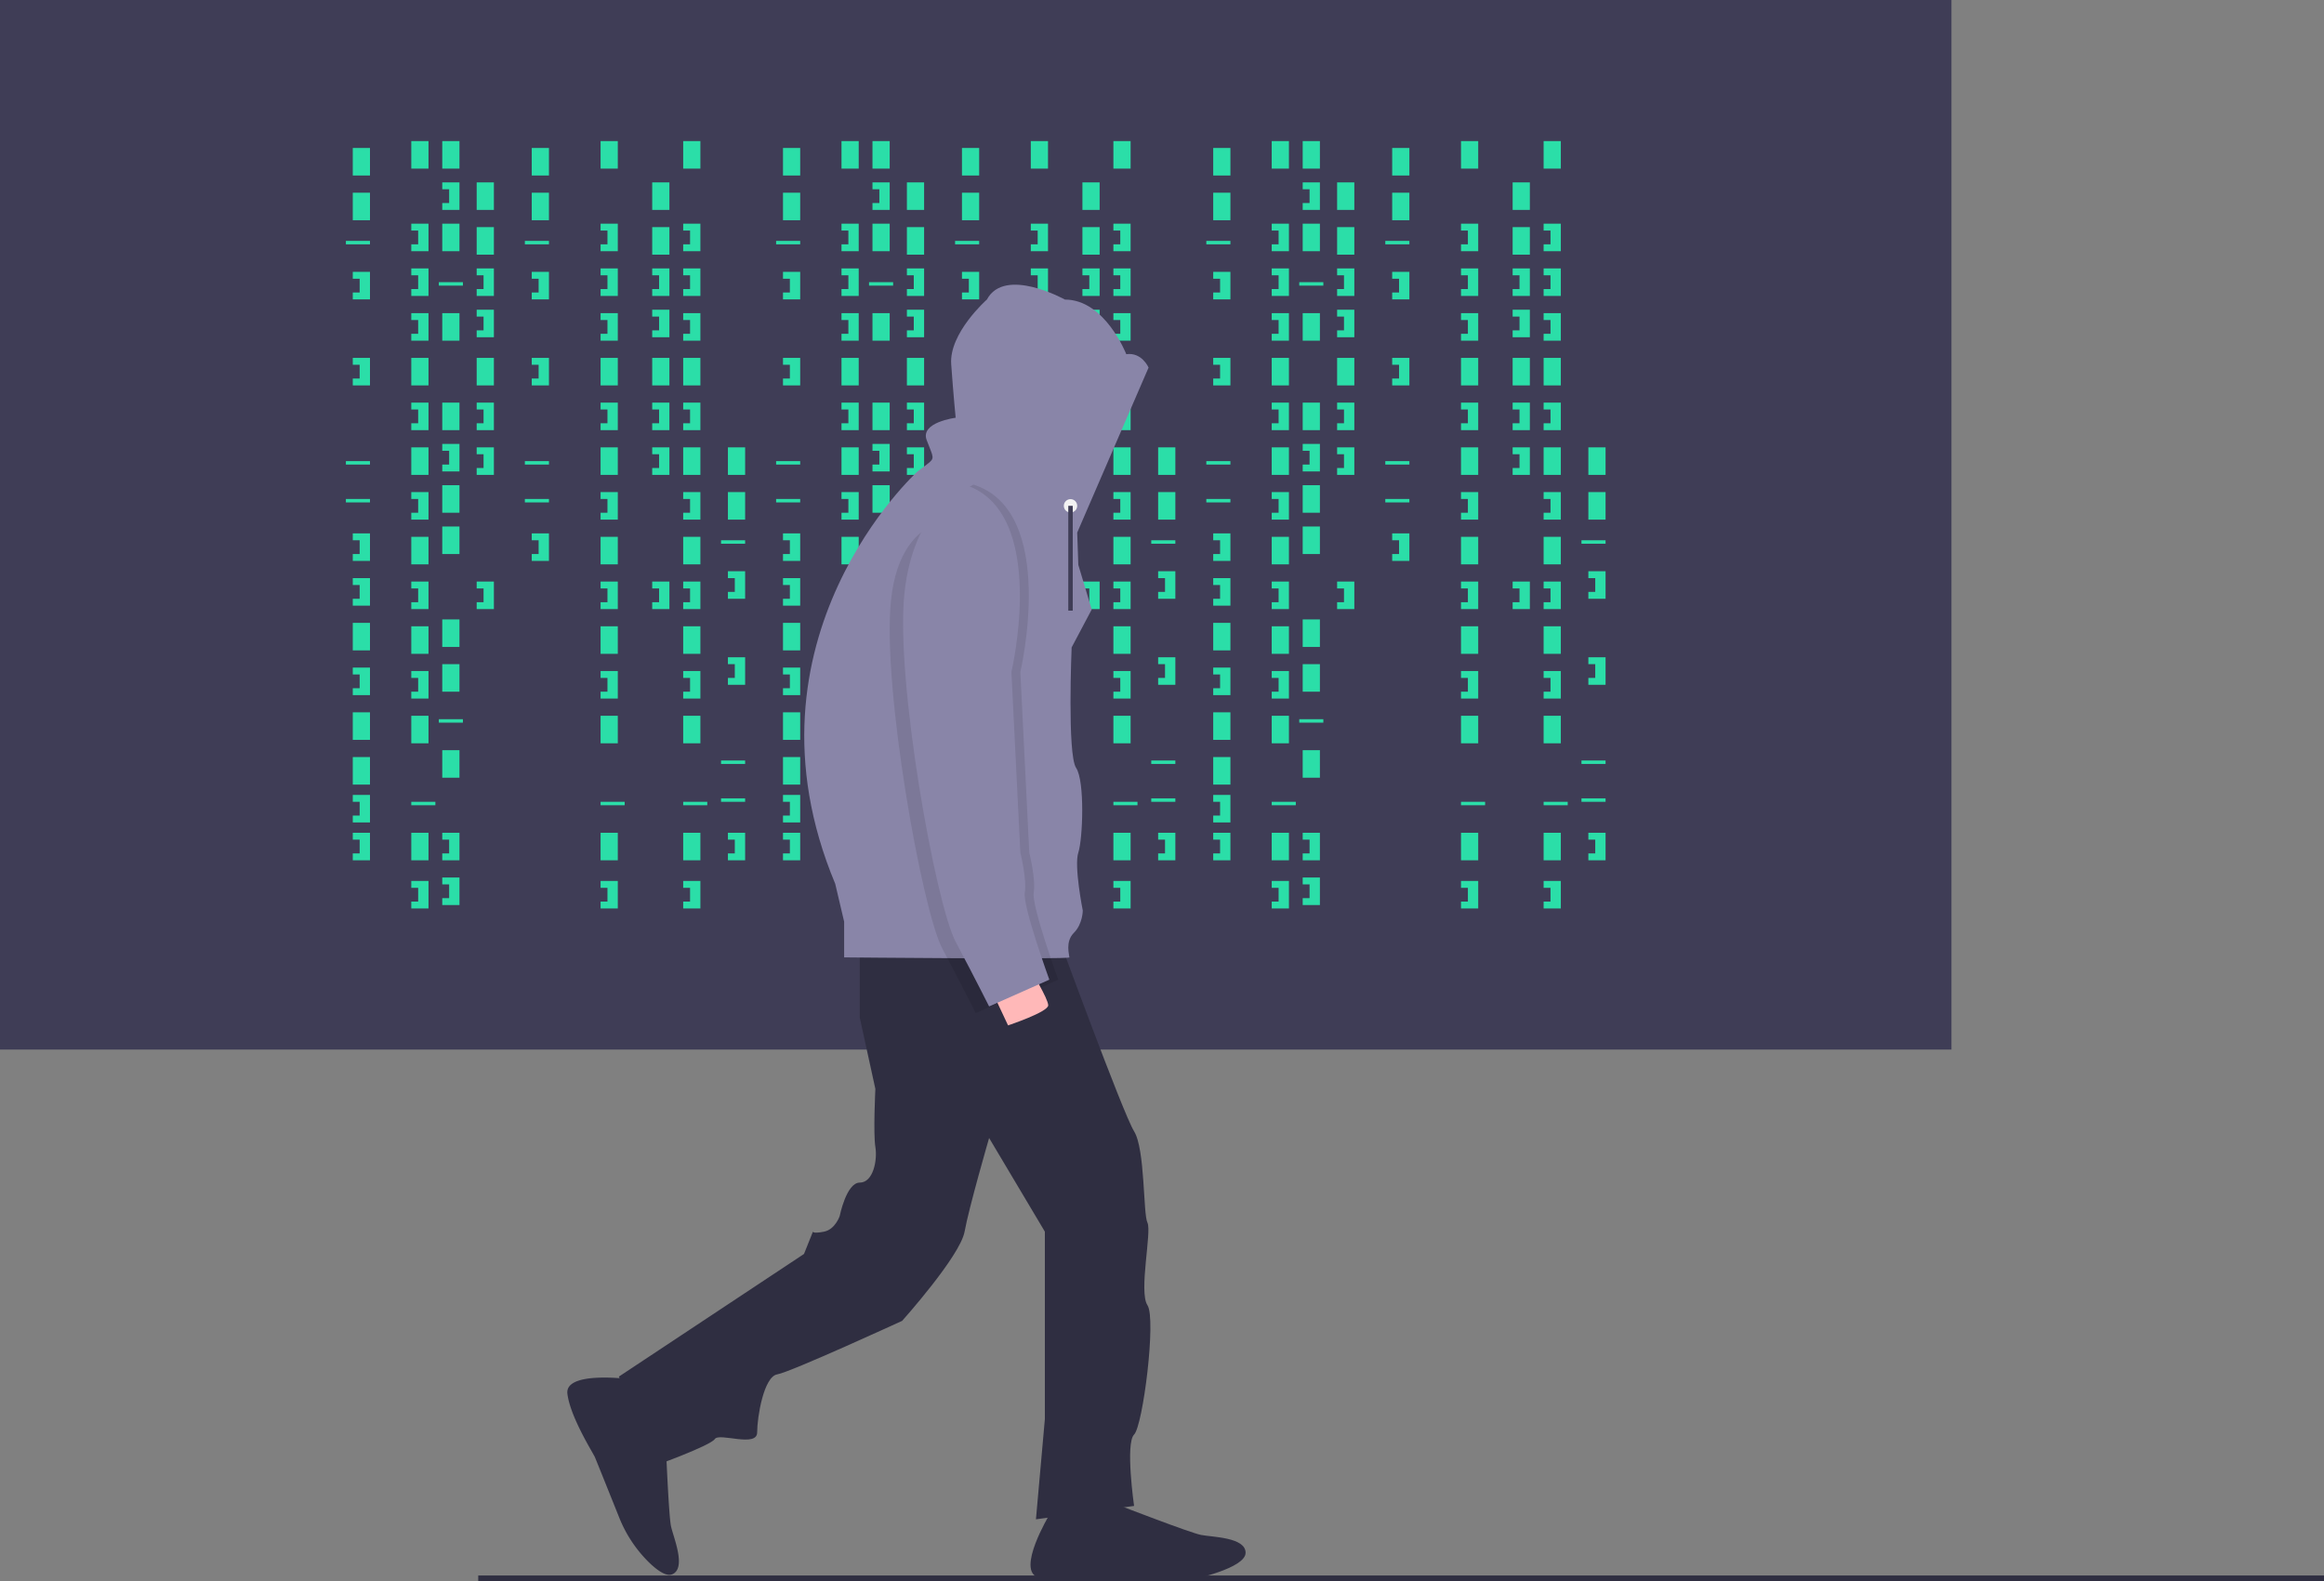 <svg xmlns="http://www.w3.org/2000/svg" data-name="Layer 1" width="1042.039" height="709.089" viewBox="0 0 1042.039 709.089" xmlns:xlink="http://www.w3.org/1999/xlink"><rect x="0" y="0" width="1042.039" height="709.089" fill="#808080" stroke="none"/><title>hacker_mind</title><rect width="875" height="470.679" fill="#3f3d56"/><rect x="158.179" y="66.358" width="7.716" height="12.346" fill="#2bdea8"/><rect x="184.414" y="63.272" width="7.716" height="12.346" fill="#2bdea8"/><rect x="198.302" y="63.272" width="7.716" height="12.346" fill="#2bdea8"/><rect x="198.302" y="100.309" width="7.716" height="12.346" fill="#2bdea8"/><rect x="213.735" y="81.79" width="7.716" height="12.346" fill="#2bdea8"/><rect x="213.735" y="101.852" width="7.716" height="12.346" fill="#2bdea8"/><rect x="198.302" y="140.432" width="7.716" height="12.346" fill="#2bdea8"/><rect x="213.735" y="160.494" width="7.716" height="12.346" fill="#2bdea8"/><rect x="198.302" y="236.111" width="7.716" height="12.346" fill="#2bdea8"/><rect x="184.414" y="160.494" width="7.716" height="12.346" fill="#2bdea8"/><rect x="158.179" y="86.42" width="7.716" height="12.346" fill="#2bdea8"/><rect x="158.179" y="279.321" width="7.716" height="12.346" fill="#2bdea8"/><rect x="158.179" y="319.444" width="7.716" height="12.346" fill="#2bdea8"/><rect x="158.179" y="339.506" width="7.716" height="12.346" fill="#2bdea8"/><rect x="155.093" y="108.025" width="10.802" height="1.543" fill="#2bdea8"/><rect x="196.759" y="126.543" width="10.802" height="1.543" fill="#2bdea8"/><rect x="155.093" y="206.79" width="10.802" height="1.543" fill="#2bdea8"/><rect x="155.093" y="223.765" width="10.802" height="1.543" fill="#2bdea8"/><rect x="196.759" y="322.531" width="10.802" height="1.543" fill="#2bdea8"/><rect x="184.414" y="359.568" width="10.802" height="1.543" fill="#2bdea8"/><polygon points="158.179 121.914 158.179 125 161.265 125 161.265 131.173 158.179 131.173 158.179 134.259 165.895 134.259 165.895 121.914 158.179 121.914" fill="#2bdea8"/><polygon points="184.414 100.309 184.414 103.395 187.5 103.395 187.5 109.568 184.414 109.568 184.414 112.654 192.13 112.654 192.13 100.309 184.414 100.309" fill="#2bdea8"/><polygon points="213.735 120.37 213.735 123.457 216.821 123.457 216.821 129.63 213.735 129.63 213.735 132.716 221.451 132.716 221.451 120.37 213.735 120.37" fill="#2bdea8"/><polygon points="213.735 180.556 213.735 183.642 216.821 183.642 216.821 189.815 213.735 189.815 213.735 192.901 221.451 192.901 221.451 180.556 213.735 180.556" fill="#2bdea8"/><polygon points="213.735 200.617 213.735 203.704 216.821 203.704 216.821 209.877 213.735 209.877 213.735 212.963 221.451 212.963 221.451 200.617 213.735 200.617" fill="#2bdea8"/><polygon points="213.735 138.889 213.735 141.975 216.821 141.975 216.821 148.148 213.735 148.148 213.735 151.235 221.451 151.235 221.451 138.889 213.735 138.889" fill="#2bdea8"/><polygon points="198.302 81.79 198.302 84.877 201.389 84.877 201.389 91.049 198.302 91.049 198.302 94.136 206.019 94.136 206.019 81.79 198.302 81.79" fill="#2bdea8"/><rect x="198.302" y="180.556" width="7.716" height="12.346" fill="#2bdea8"/><rect x="198.302" y="217.593" width="7.716" height="12.346" fill="#2bdea8"/><polygon points="198.302 199.074 198.302 202.16 201.389 202.16 201.389 208.333 198.302 208.333 198.302 211.42 206.019 211.42 206.019 199.074 198.302 199.074" fill="#2bdea8"/><polygon points="184.414 120.37 184.414 123.457 187.5 123.457 187.5 129.63 184.414 129.63 184.414 132.716 192.13 132.716 192.13 120.37 184.414 120.37" fill="#2bdea8"/><polygon points="184.414 140.432 184.414 143.519 187.5 143.519 187.5 149.691 184.414 149.691 184.414 152.778 192.13 152.778 192.13 140.432 184.414 140.432" fill="#2bdea8"/><rect x="184.414" y="200.617" width="7.716" height="12.346" fill="#2bdea8"/><polygon points="184.414 180.556 184.414 183.642 187.5 183.642 187.5 189.815 184.414 189.815 184.414 192.901 192.13 192.901 192.13 180.556 184.414 180.556" fill="#2bdea8"/><rect x="184.414" y="240.741" width="7.716" height="12.346" fill="#2bdea8"/><polygon points="184.414 220.679 184.414 223.765 187.5 223.765 187.5 229.938 184.414 229.938 184.414 233.025 192.13 233.025 192.13 220.679 184.414 220.679" fill="#2bdea8"/><rect x="184.414" y="280.864" width="7.716" height="12.346" fill="#2bdea8"/><rect x="198.302" y="277.778" width="7.716" height="12.346" fill="#2bdea8"/><polygon points="184.414 260.802 184.414 263.889 187.5 263.889 187.5 270.062 184.414 270.062 184.414 273.148 192.13 273.148 192.13 260.802 184.414 260.802" fill="#2bdea8"/><polygon points="213.735 260.802 213.735 263.889 216.821 263.889 216.821 270.062 213.735 270.062 213.735 273.148 221.451 273.148 221.451 260.802 213.735 260.802" fill="#2bdea8"/><rect x="292.438" y="81.79" width="7.716" height="12.346" fill="#2bdea8"/><rect x="292.438" y="101.852" width="7.716" height="12.346" fill="#2bdea8"/><rect x="292.438" y="160.494" width="7.716" height="12.346" fill="#2bdea8"/><polygon points="292.438 120.37 292.438 123.457 295.525 123.457 295.525 129.63 292.438 129.63 292.438 132.716 300.154 132.716 300.154 120.37 292.438 120.37" fill="#2bdea8"/><polygon points="292.438 180.556 292.438 183.642 295.525 183.642 295.525 189.815 292.438 189.815 292.438 192.901 300.154 192.901 300.154 180.556 292.438 180.556" fill="#2bdea8"/><polygon points="292.438 200.617 292.438 203.704 295.525 203.704 295.525 209.877 292.438 209.877 292.438 212.963 300.154 212.963 300.154 200.617 292.438 200.617" fill="#2bdea8"/><polygon points="292.438 138.889 292.438 141.975 295.525 141.975 295.525 148.148 292.438 148.148 292.438 151.235 300.154 151.235 300.154 138.889 292.438 138.889" fill="#2bdea8"/><polygon points="292.438 260.802 292.438 263.889 295.525 263.889 295.525 270.062 292.438 270.062 292.438 273.148 300.154 273.148 300.154 260.802 292.438 260.802" fill="#2bdea8"/><rect x="184.414" y="320.988" width="7.716" height="12.346" fill="#2bdea8"/><rect x="198.302" y="297.84" width="7.716" height="12.346" fill="#2bdea8"/><rect x="184.414" y="373.457" width="7.716" height="12.346" fill="#2bdea8"/><rect x="198.302" y="336.42" width="7.716" height="12.346" fill="#2bdea8"/><polygon points="184.414 300.926 184.414 304.012 187.5 304.012 187.5 310.185 184.414 310.185 184.414 313.272 192.13 313.272 192.13 300.926 184.414 300.926" fill="#2bdea8"/><polygon points="184.414 395.062 184.414 398.148 187.5 398.148 187.5 404.321 184.414 404.321 184.414 407.407 192.13 407.407 192.13 395.062 184.414 395.062" fill="#2bdea8"/><rect x="269.29" y="63.272" width="7.716" height="12.346" fill="#2bdea8"/><rect x="269.29" y="160.494" width="7.716" height="12.346" fill="#2bdea8"/><rect x="269.29" y="359.568" width="10.802" height="1.543" fill="#2bdea8"/><polygon points="269.29 100.309 269.29 103.395 272.377 103.395 272.377 109.568 269.29 109.568 269.29 112.654 277.006 112.654 277.006 100.309 269.29 100.309" fill="#2bdea8"/><polygon points="269.29 120.37 269.29 123.457 272.377 123.457 272.377 129.63 269.29 129.63 269.29 132.716 277.006 132.716 277.006 120.37 269.29 120.37" fill="#2bdea8"/><polygon points="269.29 140.432 269.29 143.519 272.377 143.519 272.377 149.691 269.29 149.691 269.29 152.778 277.006 152.778 277.006 140.432 269.29 140.432" fill="#2bdea8"/><rect x="269.29" y="200.617" width="7.716" height="12.346" fill="#2bdea8"/><polygon points="269.29 180.556 269.29 183.642 272.377 183.642 272.377 189.815 269.29 189.815 269.29 192.901 277.006 192.901 277.006 180.556 269.29 180.556" fill="#2bdea8"/><rect x="269.29" y="240.741" width="7.716" height="12.346" fill="#2bdea8"/><polygon points="269.29 220.679 269.29 223.765 272.377 223.765 272.377 229.938 269.29 229.938 269.29 233.025 277.006 233.025 277.006 220.679 269.29 220.679" fill="#2bdea8"/><rect x="269.29" y="280.864" width="7.716" height="12.346" fill="#2bdea8"/><polygon points="269.29 260.802 269.29 263.889 272.377 263.889 272.377 270.062 269.29 270.062 269.29 273.148 277.006 273.148 277.006 260.802 269.29 260.802" fill="#2bdea8"/><rect x="269.29" y="320.988" width="7.716" height="12.346" fill="#2bdea8"/><rect x="269.29" y="373.457" width="7.716" height="12.346" fill="#2bdea8"/><polygon points="269.29 300.926 269.29 304.012 272.377 304.012 272.377 310.185 269.29 310.185 269.29 313.272 277.006 313.272 277.006 300.926 269.29 300.926" fill="#2bdea8"/><polygon points="269.29 395.062 269.29 398.148 272.377 398.148 272.377 404.321 269.29 404.321 269.29 407.407 277.006 407.407 277.006 395.062 269.29 395.062" fill="#2bdea8"/><rect x="306.327" y="63.272" width="7.716" height="12.346" fill="#2bdea8"/><rect x="306.327" y="160.494" width="7.716" height="12.346" fill="#2bdea8"/><rect x="306.327" y="359.568" width="10.802" height="1.543" fill="#2bdea8"/><polygon points="306.327 100.309 306.327 103.395 309.414 103.395 309.414 109.568 306.327 109.568 306.327 112.654 314.043 112.654 314.043 100.309 306.327 100.309" fill="#2bdea8"/><polygon points="306.327 120.37 306.327 123.457 309.414 123.457 309.414 129.63 306.327 129.63 306.327 132.716 314.043 132.716 314.043 120.37 306.327 120.37" fill="#2bdea8"/><polygon points="306.327 140.432 306.327 143.519 309.414 143.519 309.414 149.691 306.327 149.691 306.327 152.778 314.043 152.778 314.043 140.432 306.327 140.432" fill="#2bdea8"/><rect x="306.327" y="200.617" width="7.716" height="12.346" fill="#2bdea8"/><polygon points="306.327 180.556 306.327 183.642 309.414 183.642 309.414 189.815 306.327 189.815 306.327 192.901 314.043 192.901 314.043 180.556 306.327 180.556" fill="#2bdea8"/><rect x="306.327" y="240.741" width="7.716" height="12.346" fill="#2bdea8"/><polygon points="306.327 220.679 306.327 223.765 309.414 223.765 309.414 229.938 306.327 229.938 306.327 233.025 314.043 233.025 314.043 220.679 306.327 220.679" fill="#2bdea8"/><rect x="306.327" y="280.864" width="7.716" height="12.346" fill="#2bdea8"/><polygon points="306.327 260.802 306.327 263.889 309.414 263.889 309.414 270.062 306.327 270.062 306.327 273.148 314.043 273.148 314.043 260.802 306.327 260.802" fill="#2bdea8"/><rect x="306.327" y="320.988" width="7.716" height="12.346" fill="#2bdea8"/><rect x="306.327" y="373.457" width="7.716" height="12.346" fill="#2bdea8"/><polygon points="306.327 300.926 306.327 304.012 309.414 304.012 309.414 310.185 306.327 310.185 306.327 313.272 314.043 313.272 314.043 300.926 306.327 300.926" fill="#2bdea8"/><polygon points="306.327 395.062 306.327 398.148 309.414 398.148 309.414 404.321 306.327 404.321 306.327 407.407 314.043 407.407 314.043 395.062 306.327 395.062" fill="#2bdea8"/><polygon points="198.302 373.457 198.302 376.543 201.389 376.543 201.389 382.716 198.302 382.716 198.302 385.802 206.019 385.802 206.019 373.457 198.302 373.457" fill="#2bdea8"/><polygon points="198.302 393.519 198.302 396.605 201.389 396.605 201.389 402.778 198.302 402.778 198.302 405.864 206.019 405.864 206.019 393.519 198.302 393.519" fill="#2bdea8"/><polygon points="158.179 160.494 158.179 163.58 161.265 163.58 161.265 169.753 158.179 169.753 158.179 172.84 165.895 172.84 165.895 160.494 158.179 160.494" fill="#2bdea8"/><polygon points="158.179 239.198 158.179 242.284 161.265 242.284 161.265 248.457 158.179 248.457 158.179 251.543 165.895 251.543 165.895 239.198 158.179 239.198" fill="#2bdea8"/><polygon points="158.179 259.259 158.179 262.346 161.265 262.346 161.265 268.519 158.179 268.519 158.179 271.605 165.895 271.605 165.895 259.259 158.179 259.259" fill="#2bdea8"/><polygon points="158.179 299.383 158.179 302.469 161.265 302.469 161.265 308.642 158.179 308.642 158.179 311.728 165.895 311.728 165.895 299.383 158.179 299.383" fill="#2bdea8"/><polygon points="158.179 356.481 158.179 359.568 161.265 359.568 161.265 365.741 158.179 365.741 158.179 368.827 165.895 368.827 165.895 356.481 158.179 356.481" fill="#2bdea8"/><polygon points="158.179 373.457 158.179 376.543 161.265 376.543 161.265 382.716 158.179 382.716 158.179 385.802 165.895 385.802 165.895 373.457 158.179 373.457" fill="#2bdea8"/><rect x="238.426" y="66.358" width="7.716" height="12.346" fill="#2bdea8"/><rect x="238.426" y="86.42" width="7.716" height="12.346" fill="#2bdea8"/><rect x="235.34" y="108.025" width="10.802" height="1.543" fill="#2bdea8"/><rect x="235.34" y="206.79" width="10.802" height="1.543" fill="#2bdea8"/><rect x="235.34" y="223.765" width="10.802" height="1.543" fill="#2bdea8"/><polygon points="238.426 121.914 238.426 125 241.512 125 241.512 131.173 238.426 131.173 238.426 134.259 246.142 134.259 246.142 121.914 238.426 121.914" fill="#2bdea8"/><polygon points="238.426 160.494 238.426 163.58 241.512 163.58 241.512 169.753 238.426 169.753 238.426 172.84 246.142 172.84 246.142 160.494 238.426 160.494" fill="#2bdea8"/><polygon points="238.426 239.198 238.426 242.284 241.512 242.284 241.512 248.457 238.426 248.457 238.426 251.543 246.142 251.543 246.142 239.198 238.426 239.198" fill="#2bdea8"/><rect x="326.389" y="200.617" width="7.716" height="12.346" fill="#2bdea8"/><rect x="326.389" y="220.679" width="7.716" height="12.346" fill="#2bdea8"/><rect x="323.302" y="242.284" width="10.802" height="1.543" fill="#2bdea8"/><rect x="323.302" y="341.049" width="10.802" height="1.543" fill="#2bdea8"/><rect x="323.302" y="358.025" width="10.802" height="1.543" fill="#2bdea8"/><polygon points="326.389 256.173 326.389 259.259 329.475 259.259 329.475 265.432 326.389 265.432 326.389 268.519 334.105 268.519 334.105 256.173 326.389 256.173" fill="#2bdea8"/><polygon points="326.389 294.753 326.389 297.84 329.475 297.84 329.475 304.012 326.389 304.012 326.389 307.099 334.105 307.099 334.105 294.753 326.389 294.753" fill="#2bdea8"/><polygon points="326.389 373.457 326.389 376.543 329.475 376.543 329.475 382.716 326.389 382.716 326.389 385.802 334.105 385.802 334.105 373.457 326.389 373.457" fill="#2bdea8"/><rect x="351.08" y="66.358" width="7.716" height="12.346" fill="#2bdea8"/><rect x="377.315" y="63.272" width="7.716" height="12.346" fill="#2bdea8"/><rect x="391.204" y="63.272" width="7.716" height="12.346" fill="#2bdea8"/><rect x="391.204" y="100.309" width="7.716" height="12.346" fill="#2bdea8"/><rect x="406.636" y="81.79" width="7.716" height="12.346" fill="#2bdea8"/><rect x="406.636" y="101.852" width="7.716" height="12.346" fill="#2bdea8"/><rect x="391.204" y="140.432" width="7.716" height="12.346" fill="#2bdea8"/><rect x="406.636" y="160.494" width="7.716" height="12.346" fill="#2bdea8"/><rect x="391.204" y="236.111" width="7.716" height="12.346" fill="#2bdea8"/><rect x="377.315" y="160.494" width="7.716" height="12.346" fill="#2bdea8"/><rect x="351.08" y="86.42" width="7.716" height="12.346" fill="#2bdea8"/><rect x="351.08" y="279.321" width="7.716" height="12.346" fill="#2bdea8"/><rect x="351.08" y="319.444" width="7.716" height="12.346" fill="#2bdea8"/><rect x="351.08" y="339.506" width="7.716" height="12.346" fill="#2bdea8"/><rect x="347.994" y="108.025" width="10.802" height="1.543" fill="#2bdea8"/><rect x="389.66" y="126.543" width="10.802" height="1.543" fill="#2bdea8"/><rect x="347.994" y="206.79" width="10.802" height="1.543" fill="#2bdea8"/><rect x="347.994" y="223.765" width="10.802" height="1.543" fill="#2bdea8"/><rect x="389.66" y="322.531" width="10.802" height="1.543" fill="#2bdea8"/><rect x="377.315" y="359.568" width="10.802" height="1.543" fill="#2bdea8"/><polygon points="351.08 121.914 351.08 125 354.167 125 354.167 131.173 351.08 131.173 351.08 134.259 358.796 134.259 358.796 121.914 351.08 121.914" fill="#2bdea8"/><polygon points="377.315 100.309 377.315 103.395 380.401 103.395 380.401 109.568 377.315 109.568 377.315 112.654 385.031 112.654 385.031 100.309 377.315 100.309" fill="#2bdea8"/><polygon points="406.636 120.37 406.636 123.457 409.722 123.457 409.722 129.63 406.636 129.63 406.636 132.716 414.352 132.716 414.352 120.37 406.636 120.37" fill="#2bdea8"/><polygon points="406.636 180.556 406.636 183.642 409.722 183.642 409.722 189.815 406.636 189.815 406.636 192.901 414.352 192.901 414.352 180.556 406.636 180.556" fill="#2bdea8"/><polygon points="406.636 200.617 406.636 203.704 409.722 203.704 409.722 209.877 406.636 209.877 406.636 212.963 414.352 212.963 414.352 200.617 406.636 200.617" fill="#2bdea8"/><polygon points="406.636 138.889 406.636 141.975 409.722 141.975 409.722 148.148 406.636 148.148 406.636 151.235 414.352 151.235 414.352 138.889 406.636 138.889" fill="#2bdea8"/><polygon points="391.204 81.79 391.204 84.877 394.29 84.877 394.29 91.049 391.204 91.049 391.204 94.136 398.92 94.136 398.92 81.79 391.204 81.79" fill="#2bdea8"/><rect x="391.204" y="180.556" width="7.716" height="12.346" fill="#2bdea8"/><rect x="391.204" y="217.593" width="7.716" height="12.346" fill="#2bdea8"/><polygon points="391.204 199.074 391.204 202.16 394.29 202.16 394.29 208.333 391.204 208.333 391.204 211.42 398.92 211.42 398.92 199.074 391.204 199.074" fill="#2bdea8"/><polygon points="377.315 120.37 377.315 123.457 380.401 123.457 380.401 129.63 377.315 129.63 377.315 132.716 385.031 132.716 385.031 120.37 377.315 120.37" fill="#2bdea8"/><polygon points="377.315 140.432 377.315 143.519 380.401 143.519 380.401 149.691 377.315 149.691 377.315 152.778 385.031 152.778 385.031 140.432 377.315 140.432" fill="#2bdea8"/><rect x="377.315" y="200.617" width="7.716" height="12.346" fill="#2bdea8"/><polygon points="377.315 180.556 377.315 183.642 380.401 183.642 380.401 189.815 377.315 189.815 377.315 192.901 385.031 192.901 385.031 180.556 377.315 180.556" fill="#2bdea8"/><rect x="377.315" y="240.741" width="7.716" height="12.346" fill="#2bdea8"/><polygon points="377.315 220.679 377.315 223.765 380.401 223.765 380.401 229.938 377.315 229.938 377.315 233.025 385.031 233.025 385.031 220.679 377.315 220.679" fill="#2bdea8"/><rect x="377.315" y="280.864" width="7.716" height="12.346" fill="#2bdea8"/><rect x="391.204" y="277.778" width="7.716" height="12.346" fill="#2bdea8"/><polygon points="377.315 260.802 377.315 263.889 380.401 263.889 380.401 270.062 377.315 270.062 377.315 273.148 385.031 273.148 385.031 260.802 377.315 260.802" fill="#2bdea8"/><polygon points="406.636 260.802 406.636 263.889 409.722 263.889 409.722 270.062 406.636 270.062 406.636 273.148 414.352 273.148 414.352 260.802 406.636 260.802" fill="#2bdea8"/><rect x="485.34" y="81.79" width="7.716" height="12.346" fill="#2bdea8"/><rect x="485.34" y="101.852" width="7.716" height="12.346" fill="#2bdea8"/><rect x="485.34" y="160.494" width="7.716" height="12.346" fill="#2bdea8"/><polygon points="485.34 120.37 485.34 123.457 488.426 123.457 488.426 129.63 485.34 129.63 485.34 132.716 493.056 132.716 493.056 120.37 485.34 120.37" fill="#2bdea8"/><polygon points="485.34 180.556 485.34 183.642 488.426 183.642 488.426 189.815 485.34 189.815 485.34 192.901 493.056 192.901 493.056 180.556 485.34 180.556" fill="#2bdea8"/><polygon points="485.34 200.617 485.34 203.704 488.426 203.704 488.426 209.877 485.34 209.877 485.34 212.963 493.056 212.963 493.056 200.617 485.34 200.617" fill="#2bdea8"/><polygon points="485.34 138.889 485.34 141.975 488.426 141.975 488.426 148.148 485.34 148.148 485.34 151.235 493.056 151.235 493.056 138.889 485.34 138.889" fill="#2bdea8"/><polygon points="485.34 260.802 485.34 263.889 488.426 263.889 488.426 270.062 485.34 270.062 485.34 273.148 493.056 273.148 493.056 260.802 485.34 260.802" fill="#2bdea8"/><rect x="377.315" y="320.988" width="7.716" height="12.346" fill="#2bdea8"/><rect x="391.204" y="297.84" width="7.716" height="12.346" fill="#2bdea8"/><rect x="377.315" y="373.457" width="7.716" height="12.346" fill="#2bdea8"/><rect x="391.204" y="336.42" width="7.716" height="12.346" fill="#2bdea8"/><polygon points="377.315 300.926 377.315 304.012 380.401 304.012 380.401 310.185 377.315 310.185 377.315 313.272 385.031 313.272 385.031 300.926 377.315 300.926" fill="#2bdea8"/><polygon points="377.315 395.062 377.315 398.148 380.401 398.148 380.401 404.321 377.315 404.321 377.315 407.407 385.031 407.407 385.031 395.062 377.315 395.062" fill="#2bdea8"/><rect x="462.191" y="63.272" width="7.716" height="12.346" fill="#2bdea8"/><rect x="462.191" y="160.494" width="7.716" height="12.346" fill="#2bdea8"/><rect x="462.191" y="359.568" width="10.802" height="1.543" fill="#2bdea8"/><polygon points="462.191 100.309 462.191 103.395 465.278 103.395 465.278 109.568 462.191 109.568 462.191 112.654 469.907 112.654 469.907 100.309 462.191 100.309" fill="#2bdea8"/><polygon points="462.191 120.37 462.191 123.457 465.278 123.457 465.278 129.63 462.191 129.63 462.191 132.716 469.907 132.716 469.907 120.37 462.191 120.37" fill="#2bdea8"/><polygon points="462.191 140.432 462.191 143.519 465.278 143.519 465.278 149.691 462.191 149.691 462.191 152.778 469.907 152.778 469.907 140.432 462.191 140.432" fill="#2bdea8"/><rect x="462.191" y="200.617" width="7.716" height="12.346" fill="#2bdea8"/><polygon points="462.191 180.556 462.191 183.642 465.278 183.642 465.278 189.815 462.191 189.815 462.191 192.901 469.907 192.901 469.907 180.556 462.191 180.556" fill="#2bdea8"/><rect x="462.191" y="240.741" width="7.716" height="12.346" fill="#2bdea8"/><polygon points="462.191 220.679 462.191 223.765 465.278 223.765 465.278 229.938 462.191 229.938 462.191 233.025 469.907 233.025 469.907 220.679 462.191 220.679" fill="#2bdea8"/><rect x="462.191" y="280.864" width="7.716" height="12.346" fill="#2bdea8"/><polygon points="462.191 260.802 462.191 263.889 465.278 263.889 465.278 270.062 462.191 270.062 462.191 273.148 469.907 273.148 469.907 260.802 462.191 260.802" fill="#2bdea8"/><rect x="462.191" y="320.988" width="7.716" height="12.346" fill="#2bdea8"/><rect x="462.191" y="373.457" width="7.716" height="12.346" fill="#2bdea8"/><polygon points="462.191 300.926 462.191 304.012 465.278 304.012 465.278 310.185 462.191 310.185 462.191 313.272 469.907 313.272 469.907 300.926 462.191 300.926" fill="#2bdea8"/><polygon points="462.191 395.062 462.191 398.148 465.278 398.148 465.278 404.321 462.191 404.321 462.191 407.407 469.907 407.407 469.907 395.062 462.191 395.062" fill="#2bdea8"/><rect x="499.228" y="63.272" width="7.716" height="12.346" fill="#2bdea8"/><rect x="499.228" y="160.494" width="7.716" height="12.346" fill="#2bdea8"/><rect x="499.228" y="359.568" width="10.802" height="1.543" fill="#2bdea8"/><polygon points="499.228 100.309 499.228 103.395 502.315 103.395 502.315 109.568 499.228 109.568 499.228 112.654 506.944 112.654 506.944 100.309 499.228 100.309" fill="#2bdea8"/><polygon points="499.228 120.37 499.228 123.457 502.315 123.457 502.315 129.63 499.228 129.63 499.228 132.716 506.944 132.716 506.944 120.37 499.228 120.37" fill="#2bdea8"/><polygon points="499.228 140.432 499.228 143.519 502.315 143.519 502.315 149.691 499.228 149.691 499.228 152.778 506.944 152.778 506.944 140.432 499.228 140.432" fill="#2bdea8"/><rect x="499.228" y="200.617" width="7.716" height="12.346" fill="#2bdea8"/><polygon points="499.228 180.556 499.228 183.642 502.315 183.642 502.315 189.815 499.228 189.815 499.228 192.901 506.944 192.901 506.944 180.556 499.228 180.556" fill="#2bdea8"/><rect x="499.228" y="240.741" width="7.716" height="12.346" fill="#2bdea8"/><polygon points="499.228 220.679 499.228 223.765 502.315 223.765 502.315 229.938 499.228 229.938 499.228 233.025 506.944 233.025 506.944 220.679 499.228 220.679" fill="#2bdea8"/><rect x="499.228" y="280.864" width="7.716" height="12.346" fill="#2bdea8"/><polygon points="499.228 260.802 499.228 263.889 502.315 263.889 502.315 270.062 499.228 270.062 499.228 273.148 506.944 273.148 506.944 260.802 499.228 260.802" fill="#2bdea8"/><rect x="499.228" y="320.988" width="7.716" height="12.346" fill="#2bdea8"/><rect x="499.228" y="373.457" width="7.716" height="12.346" fill="#2bdea8"/><polygon points="499.228 300.926 499.228 304.012 502.315 304.012 502.315 310.185 499.228 310.185 499.228 313.272 506.944 313.272 506.944 300.926 499.228 300.926" fill="#2bdea8"/><polygon points="499.228 395.062 499.228 398.148 502.315 398.148 502.315 404.321 499.228 404.321 499.228 407.407 506.944 407.407 506.944 395.062 499.228 395.062" fill="#2bdea8"/><polygon points="391.204 373.457 391.204 376.543 394.29 376.543 394.29 382.716 391.204 382.716 391.204 385.802 398.92 385.802 398.92 373.457 391.204 373.457" fill="#2bdea8"/><polygon points="391.204 393.519 391.204 396.605 394.29 396.605 394.29 402.778 391.204 402.778 391.204 405.864 398.92 405.864 398.92 393.519 391.204 393.519" fill="#2bdea8"/><polygon points="351.08 160.494 351.08 163.58 354.167 163.58 354.167 169.753 351.08 169.753 351.08 172.84 358.796 172.84 358.796 160.494 351.08 160.494" fill="#2bdea8"/><polygon points="351.08 239.198 351.08 242.284 354.167 242.284 354.167 248.457 351.08 248.457 351.08 251.543 358.796 251.543 358.796 239.198 351.08 239.198" fill="#2bdea8"/><polygon points="351.08 259.259 351.08 262.346 354.167 262.346 354.167 268.519 351.08 268.519 351.08 271.605 358.796 271.605 358.796 259.259 351.08 259.259" fill="#2bdea8"/><polygon points="351.08 299.383 351.08 302.469 354.167 302.469 354.167 308.642 351.08 308.642 351.08 311.728 358.796 311.728 358.796 299.383 351.08 299.383" fill="#2bdea8"/><polygon points="351.08 356.481 351.08 359.568 354.167 359.568 354.167 365.741 351.08 365.741 351.08 368.827 358.796 368.827 358.796 356.481 351.08 356.481" fill="#2bdea8"/><polygon points="351.08 373.457 351.08 376.543 354.167 376.543 354.167 382.716 351.08 382.716 351.08 385.802 358.796 385.802 358.796 373.457 351.08 373.457" fill="#2bdea8"/><rect x="431.327" y="66.358" width="7.716" height="12.346" fill="#2bdea8"/><rect x="431.327" y="86.42" width="7.716" height="12.346" fill="#2bdea8"/><rect x="428.241" y="108.025" width="10.802" height="1.543" fill="#2bdea8"/><rect x="428.241" y="206.79" width="10.802" height="1.543" fill="#2bdea8"/><rect x="428.241" y="223.765" width="10.802" height="1.543" fill="#2bdea8"/><polygon points="431.327 121.914 431.327 125 434.414 125 434.414 131.173 431.327 131.173 431.327 134.259 439.043 134.259 439.043 121.914 431.327 121.914" fill="#2bdea8"/><polygon points="431.327 160.494 431.327 163.58 434.414 163.58 434.414 169.753 431.327 169.753 431.327 172.84 439.043 172.84 439.043 160.494 431.327 160.494" fill="#2bdea8"/><polygon points="431.327 239.198 431.327 242.284 434.414 242.284 434.414 248.457 431.327 248.457 431.327 251.543 439.043 251.543 439.043 239.198 431.327 239.198" fill="#2bdea8"/><rect x="519.29" y="200.617" width="7.716" height="12.346" fill="#2bdea8"/><rect x="519.29" y="220.679" width="7.716" height="12.346" fill="#2bdea8"/><rect x="516.204" y="242.284" width="10.802" height="1.543" fill="#2bdea8"/><rect x="516.204" y="341.049" width="10.802" height="1.543" fill="#2bdea8"/><rect x="516.204" y="358.025" width="10.802" height="1.543" fill="#2bdea8"/><polygon points="519.29 256.173 519.29 259.259 522.377 259.259 522.377 265.432 519.29 265.432 519.29 268.519 527.006 268.519 527.006 256.173 519.29 256.173" fill="#2bdea8"/><polygon points="519.29 294.753 519.29 297.84 522.377 297.84 522.377 304.012 519.29 304.012 519.29 307.099 527.006 307.099 527.006 294.753 519.29 294.753" fill="#2bdea8"/><polygon points="519.29 373.457 519.29 376.543 522.377 376.543 522.377 382.716 519.29 382.716 519.29 385.802 527.006 385.802 527.006 373.457 519.29 373.457" fill="#2bdea8"/><rect x="543.981" y="66.358" width="7.716" height="12.346" fill="#2bdea8"/><rect x="570.216" y="63.272" width="7.716" height="12.346" fill="#2bdea8"/><rect x="584.105" y="63.272" width="7.716" height="12.346" fill="#2bdea8"/><rect x="584.105" y="100.309" width="7.716" height="12.346" fill="#2bdea8"/><rect x="599.537" y="81.79" width="7.716" height="12.346" fill="#2bdea8"/><rect x="599.537" y="101.852" width="7.716" height="12.346" fill="#2bdea8"/><rect x="584.105" y="140.432" width="7.716" height="12.346" fill="#2bdea8"/><rect x="599.537" y="160.494" width="7.716" height="12.346" fill="#2bdea8"/><rect x="584.105" y="236.111" width="7.716" height="12.346" fill="#2bdea8"/><rect x="570.216" y="160.494" width="7.716" height="12.346" fill="#2bdea8"/><rect x="543.981" y="86.42" width="7.716" height="12.346" fill="#2bdea8"/><rect x="543.981" y="279.321" width="7.716" height="12.346" fill="#2bdea8"/><rect x="543.981" y="319.444" width="7.716" height="12.346" fill="#2bdea8"/><rect x="543.981" y="339.506" width="7.716" height="12.346" fill="#2bdea8"/><rect x="540.895" y="108.025" width="10.802" height="1.543" fill="#2bdea8"/><rect x="582.562" y="126.543" width="10.802" height="1.543" fill="#2bdea8"/><rect x="540.895" y="206.79" width="10.802" height="1.543" fill="#2bdea8"/><rect x="540.895" y="223.765" width="10.802" height="1.543" fill="#2bdea8"/><rect x="582.562" y="322.531" width="10.802" height="1.543" fill="#2bdea8"/><rect x="570.216" y="359.568" width="10.802" height="1.543" fill="#2bdea8"/><polygon points="543.981 121.914 543.981 125 547.068 125 547.068 131.173 543.981 131.173 543.981 134.259 551.698 134.259 551.698 121.914 543.981 121.914" fill="#2bdea8"/><polygon points="570.216 100.309 570.216 103.395 573.302 103.395 573.302 109.568 570.216 109.568 570.216 112.654 577.932 112.654 577.932 100.309 570.216 100.309" fill="#2bdea8"/><polygon points="599.537 120.37 599.537 123.457 602.623 123.457 602.623 129.63 599.537 129.63 599.537 132.716 607.253 132.716 607.253 120.37 599.537 120.37" fill="#2bdea8"/><polygon points="599.537 180.556 599.537 183.642 602.623 183.642 602.623 189.815 599.537 189.815 599.537 192.901 607.253 192.901 607.253 180.556 599.537 180.556" fill="#2bdea8"/><polygon points="599.537 200.617 599.537 203.704 602.623 203.704 602.623 209.877 599.537 209.877 599.537 212.963 607.253 212.963 607.253 200.617 599.537 200.617" fill="#2bdea8"/><polygon points="599.537 138.889 599.537 141.975 602.623 141.975 602.623 148.148 599.537 148.148 599.537 151.235 607.253 151.235 607.253 138.889 599.537 138.889" fill="#2bdea8"/><polygon points="584.105 81.79 584.105 84.877 587.191 84.877 587.191 91.049 584.105 91.049 584.105 94.136 591.821 94.136 591.821 81.79 584.105 81.79" fill="#2bdea8"/><rect x="584.105" y="180.556" width="7.716" height="12.346" fill="#2bdea8"/><rect x="584.105" y="217.593" width="7.716" height="12.346" fill="#2bdea8"/><polygon points="584.105 199.074 584.105 202.16 587.191 202.16 587.191 208.333 584.105 208.333 584.105 211.42 591.821 211.42 591.821 199.074 584.105 199.074" fill="#2bdea8"/><polygon points="570.216 120.37 570.216 123.457 573.302 123.457 573.302 129.63 570.216 129.63 570.216 132.716 577.932 132.716 577.932 120.37 570.216 120.37" fill="#2bdea8"/><polygon points="570.216 140.432 570.216 143.519 573.302 143.519 573.302 149.691 570.216 149.691 570.216 152.778 577.932 152.778 577.932 140.432 570.216 140.432" fill="#2bdea8"/><rect x="570.216" y="200.617" width="7.716" height="12.346" fill="#2bdea8"/><polygon points="570.216 180.556 570.216 183.642 573.302 183.642 573.302 189.815 570.216 189.815 570.216 192.901 577.932 192.901 577.932 180.556 570.216 180.556" fill="#2bdea8"/><rect x="570.216" y="240.741" width="7.716" height="12.346" fill="#2bdea8"/><polygon points="570.216 220.679 570.216 223.765 573.302 223.765 573.302 229.938 570.216 229.938 570.216 233.025 577.932 233.025 577.932 220.679 570.216 220.679" fill="#2bdea8"/><rect x="570.216" y="280.864" width="7.716" height="12.346" fill="#2bdea8"/><rect x="584.105" y="277.778" width="7.716" height="12.346" fill="#2bdea8"/><polygon points="570.216 260.802 570.216 263.889 573.302 263.889 573.302 270.062 570.216 270.062 570.216 273.148 577.932 273.148 577.932 260.802 570.216 260.802" fill="#2bdea8"/><polygon points="599.537 260.802 599.537 263.889 602.623 263.889 602.623 270.062 599.537 270.062 599.537 273.148 607.253 273.148 607.253 260.802 599.537 260.802" fill="#2bdea8"/><rect x="678.241" y="81.79" width="7.716" height="12.346" fill="#2bdea8"/><rect x="678.241" y="101.852" width="7.716" height="12.346" fill="#2bdea8"/><rect x="678.241" y="160.494" width="7.716" height="12.346" fill="#2bdea8"/><polygon points="678.241 120.37 678.241 123.457 681.327 123.457 681.327 129.63 678.241 129.63 678.241 132.716 685.957 132.716 685.957 120.37 678.241 120.37" fill="#2bdea8"/><polygon points="678.241 180.556 678.241 183.642 681.327 183.642 681.327 189.815 678.241 189.815 678.241 192.901 685.957 192.901 685.957 180.556 678.241 180.556" fill="#2bdea8"/><polygon points="678.241 200.617 678.241 203.704 681.327 203.704 681.327 209.877 678.241 209.877 678.241 212.963 685.957 212.963 685.957 200.617 678.241 200.617" fill="#2bdea8"/><polygon points="678.241 138.889 678.241 141.975 681.327 141.975 681.327 148.148 678.241 148.148 678.241 151.235 685.957 151.235 685.957 138.889 678.241 138.889" fill="#2bdea8"/><polygon points="678.241 260.802 678.241 263.889 681.327 263.889 681.327 270.062 678.241 270.062 678.241 273.148 685.957 273.148 685.957 260.802 678.241 260.802" fill="#2bdea8"/><rect x="570.216" y="320.988" width="7.716" height="12.346" fill="#2bdea8"/><rect x="584.105" y="297.84" width="7.716" height="12.346" fill="#2bdea8"/><rect x="570.216" y="373.457" width="7.716" height="12.346" fill="#2bdea8"/><rect x="584.105" y="336.42" width="7.716" height="12.346" fill="#2bdea8"/><polygon points="570.216 300.926 570.216 304.012 573.302 304.012 573.302 310.185 570.216 310.185 570.216 313.272 577.932 313.272 577.932 300.926 570.216 300.926" fill="#2bdea8"/><polygon points="570.216 395.062 570.216 398.148 573.302 398.148 573.302 404.321 570.216 404.321 570.216 407.407 577.932 407.407 577.932 395.062 570.216 395.062" fill="#2bdea8"/><rect x="655.093" y="63.272" width="7.716" height="12.346" fill="#2bdea8"/><rect x="655.093" y="160.494" width="7.716" height="12.346" fill="#2bdea8"/><rect x="655.093" y="359.568" width="10.802" height="1.543" fill="#2bdea8"/><polygon points="655.093 100.309 655.093 103.395 658.179 103.395 658.179 109.568 655.093 109.568 655.093 112.654 662.809 112.654 662.809 100.309 655.093 100.309" fill="#2bdea8"/><polygon points="655.093 120.37 655.093 123.457 658.179 123.457 658.179 129.63 655.093 129.63 655.093 132.716 662.809 132.716 662.809 120.37 655.093 120.37" fill="#2bdea8"/><polygon points="655.093 140.432 655.093 143.519 658.179 143.519 658.179 149.691 655.093 149.691 655.093 152.778 662.809 152.778 662.809 140.432 655.093 140.432" fill="#2bdea8"/><rect x="655.093" y="200.617" width="7.716" height="12.346" fill="#2bdea8"/><polygon points="655.093 180.556 655.093 183.642 658.179 183.642 658.179 189.815 655.093 189.815 655.093 192.901 662.809 192.901 662.809 180.556 655.093 180.556" fill="#2bdea8"/><rect x="655.093" y="240.741" width="7.716" height="12.346" fill="#2bdea8"/><polygon points="655.093 220.679 655.093 223.765 658.179 223.765 658.179 229.938 655.093 229.938 655.093 233.025 662.809 233.025 662.809 220.679 655.093 220.679" fill="#2bdea8"/><rect x="655.093" y="280.864" width="7.716" height="12.346" fill="#2bdea8"/><polygon points="655.093 260.802 655.093 263.889 658.179 263.889 658.179 270.062 655.093 270.062 655.093 273.148 662.809 273.148 662.809 260.802 655.093 260.802" fill="#2bdea8"/><rect x="655.093" y="320.988" width="7.716" height="12.346" fill="#2bdea8"/><rect x="655.093" y="373.457" width="7.716" height="12.346" fill="#2bdea8"/><polygon points="655.093 300.926 655.093 304.012 658.179 304.012 658.179 310.185 655.093 310.185 655.093 313.272 662.809 313.272 662.809 300.926 655.093 300.926" fill="#2bdea8"/><polygon points="655.093 395.062 655.093 398.148 658.179 398.148 658.179 404.321 655.093 404.321 655.093 407.407 662.809 407.407 662.809 395.062 655.093 395.062" fill="#2bdea8"/><rect x="692.13" y="63.272" width="7.716" height="12.346" fill="#2bdea8"/><rect x="692.13" y="160.494" width="7.716" height="12.346" fill="#2bdea8"/><rect x="692.13" y="359.568" width="10.802" height="1.543" fill="#2bdea8"/><polygon points="692.13 100.309 692.13 103.395 695.216 103.395 695.216 109.568 692.13 109.568 692.13 112.654 699.846 112.654 699.846 100.309 692.13 100.309" fill="#2bdea8"/><polygon points="692.13 120.37 692.13 123.457 695.216 123.457 695.216 129.63 692.13 129.63 692.13 132.716 699.846 132.716 699.846 120.37 692.13 120.37" fill="#2bdea8"/><polygon points="692.13 140.432 692.13 143.519 695.216 143.519 695.216 149.691 692.13 149.691 692.13 152.778 699.846 152.778 699.846 140.432 692.13 140.432" fill="#2bdea8"/><rect x="692.13" y="200.617" width="7.716" height="12.346" fill="#2bdea8"/><polygon points="692.13 180.556 692.13 183.642 695.216 183.642 695.216 189.815 692.13 189.815 692.13 192.901 699.846 192.901 699.846 180.556 692.13 180.556" fill="#2bdea8"/><rect x="692.13" y="240.741" width="7.716" height="12.346" fill="#2bdea8"/><polygon points="692.13 220.679 692.13 223.765 695.216 223.765 695.216 229.938 692.13 229.938 692.13 233.025 699.846 233.025 699.846 220.679 692.13 220.679" fill="#2bdea8"/><rect x="692.13" y="280.864" width="7.716" height="12.346" fill="#2bdea8"/><polygon points="692.13 260.802 692.13 263.889 695.216 263.889 695.216 270.062 692.13 270.062 692.13 273.148 699.846 273.148 699.846 260.802 692.13 260.802" fill="#2bdea8"/><rect x="692.13" y="320.988" width="7.716" height="12.346" fill="#2bdea8"/><rect x="692.13" y="373.457" width="7.716" height="12.346" fill="#2bdea8"/><polygon points="692.13 300.926 692.13 304.012 695.216 304.012 695.216 310.185 692.13 310.185 692.13 313.272 699.846 313.272 699.846 300.926 692.13 300.926" fill="#2bdea8"/><polygon points="692.13 395.062 692.13 398.148 695.216 398.148 695.216 404.321 692.13 404.321 692.13 407.407 699.846 407.407 699.846 395.062 692.13 395.062" fill="#2bdea8"/><polygon points="584.105 373.457 584.105 376.543 587.191 376.543 587.191 382.716 584.105 382.716 584.105 385.802 591.821 385.802 591.821 373.457 584.105 373.457" fill="#2bdea8"/><polygon points="584.105 393.519 584.105 396.605 587.191 396.605 587.191 402.778 584.105 402.778 584.105 405.864 591.821 405.864 591.821 393.519 584.105 393.519" fill="#2bdea8"/><polygon points="543.981 160.494 543.981 163.58 547.068 163.58 547.068 169.753 543.981 169.753 543.981 172.84 551.698 172.84 551.698 160.494 543.981 160.494" fill="#2bdea8"/><polygon points="543.981 239.198 543.981 242.284 547.068 242.284 547.068 248.457 543.981 248.457 543.981 251.543 551.698 251.543 551.698 239.198 543.981 239.198" fill="#2bdea8"/><polygon points="543.981 259.259 543.981 262.346 547.068 262.346 547.068 268.519 543.981 268.519 543.981 271.605 551.698 271.605 551.698 259.259 543.981 259.259" fill="#2bdea8"/><polygon points="543.981 299.383 543.981 302.469 547.068 302.469 547.068 308.642 543.981 308.642 543.981 311.728 551.698 311.728 551.698 299.383 543.981 299.383" fill="#2bdea8"/><polygon points="543.981 356.481 543.981 359.568 547.068 359.568 547.068 365.741 543.981 365.741 543.981 368.827 551.698 368.827 551.698 356.481 543.981 356.481" fill="#2bdea8"/><polygon points="543.981 373.457 543.981 376.543 547.068 376.543 547.068 382.716 543.981 382.716 543.981 385.802 551.698 385.802 551.698 373.457 543.981 373.457" fill="#2bdea8"/><rect x="624.228" y="66.358" width="7.716" height="12.346" fill="#2bdea8"/><rect x="624.228" y="86.42" width="7.716" height="12.346" fill="#2bdea8"/><rect x="621.142" y="108.025" width="10.802" height="1.543" fill="#2bdea8"/><rect x="621.142" y="206.79" width="10.802" height="1.543" fill="#2bdea8"/><rect x="621.142" y="223.765" width="10.802" height="1.543" fill="#2bdea8"/><polygon points="624.228 121.914 624.228 125 627.315 125 627.315 131.173 624.228 131.173 624.228 134.259 631.944 134.259 631.944 121.914 624.228 121.914" fill="#2bdea8"/><polygon points="624.228 160.494 624.228 163.58 627.315 163.58 627.315 169.753 624.228 169.753 624.228 172.84 631.944 172.84 631.944 160.494 624.228 160.494" fill="#2bdea8"/><polygon points="624.228 239.198 624.228 242.284 627.315 242.284 627.315 248.457 624.228 248.457 624.228 251.543 631.944 251.543 631.944 239.198 624.228 239.198" fill="#2bdea8"/><rect x="712.191" y="200.617" width="7.716" height="12.346" fill="#2bdea8"/><rect x="712.191" y="220.679" width="7.716" height="12.346" fill="#2bdea8"/><rect x="709.105" y="242.284" width="10.802" height="1.543" fill="#2bdea8"/><rect x="709.105" y="341.049" width="10.802" height="1.543" fill="#2bdea8"/><rect x="709.105" y="358.025" width="10.802" height="1.543" fill="#2bdea8"/><polygon points="712.191 256.173 712.191 259.259 715.278 259.259 715.278 265.432 712.191 265.432 712.191 268.519 719.907 268.519 719.907 256.173 712.191 256.173" fill="#2bdea8"/><polygon points="712.191 294.753 712.191 297.84 715.278 297.84 715.278 304.012 712.191 304.012 712.191 307.099 719.907 307.099 719.907 294.753 712.191 294.753" fill="#2bdea8"/><polygon points="712.191 373.457 712.191 376.543 715.278 376.543 715.278 382.716 712.191 382.716 712.191 385.802 719.907 385.802 719.907 373.457 712.191 373.457" fill="#2bdea8"/><rect x="214.435" y="706.534" width="827.604" height="2.554" fill="#2f2e41"/><path d="M464.48,499.795v52l7,32s-1,20,0,26-1,16-7,16-9,15-9,15-2,6-7,7-5,0-5,0l-4,10-83,55,16,40s25-9,27-12,19,4,19-3,3-25,9-26,56-24,56-24,26-29,28-40,11-42,11-42l25,42v84l-4,45,44-6s-4-28,0-32,10-52,6-58,2-33,0-37-1-33-6-41-35-90-35-90Z" transform="translate(-78.98 -95.456)" fill="#2f2e41"/><path d="M549.48,774.795s-15,25-5,28,29,0,31,0,38,1,38,1,24-5,24-12-15-7-20-8-36-13-36-13Z" transform="translate(-78.98 -95.456)" fill="#2f2e41"/><path d="M361.073,713.923s-28.902-3.827-27.681,6.541,11.527,26.611,12.322,28.446c.538,1.243,6.854,16.978,10.875,27.006a58.476,58.476,0,0,0,12.835,19.652c3.931,3.929,8.216,7.079,11.026,5.862,6.423-2.782.461-16.547-.608-21.532s-2.38-38.201-2.38-38.201Z" transform="translate(-78.98 -95.456)" fill="#2f2e41"/><path d="M561.98,334.295l32-74s-3-7-10-6c0,0-9.5-24.5-27.5-24.5,0,0-27-15-35,0,0,0-17,15-16,29s2,24,2,24-16,2-13,10,4,8,0,11l-4,3s-83,75-37,185l4,17v16s101,1,101,0-2-7,2-11,4-10,4-10-4-20-2-26,3-32-1-38-2-54-2-54l9-17-3-10-3-10Z" transform="translate(-78.98 -95.456)" fill="#8985a8"/><path d="M553.48,534.795s-12-33-11-39-2-18-2-18l-4-81s17-72-21-84c0,0-9.615,4.196-17.494,17.697-7.791,3.47-17.244,12.252-19.506,34.303-4,39,14,139,23,156s15,29,15,29l9.406-4.181c.388.77.594,1.181.594,1.181Z" transform="translate(-78.98 -95.456)" opacity="0.1"/><circle cx="480" cy="226.84" r="3" fill="#f2f2f2"/><rect x="479" y="226.84" width="2" height="47" fill="#3f3d56"/><path d="M522.98,538.295l8,17s18-6,18-9-8-16-8-16Z" transform="translate(-78.98 -95.456)" fill="#ffb8b8"/><path d="M511.48,312.795s-23,10-27,49,14,139,23,156,15,29,15,29l27-12s-12-33-11-39-2-18-2-18l-4-81S549.48,324.795,511.48,312.795Z" transform="translate(-78.98 -95.456)" fill="#8985a8"/></svg>
